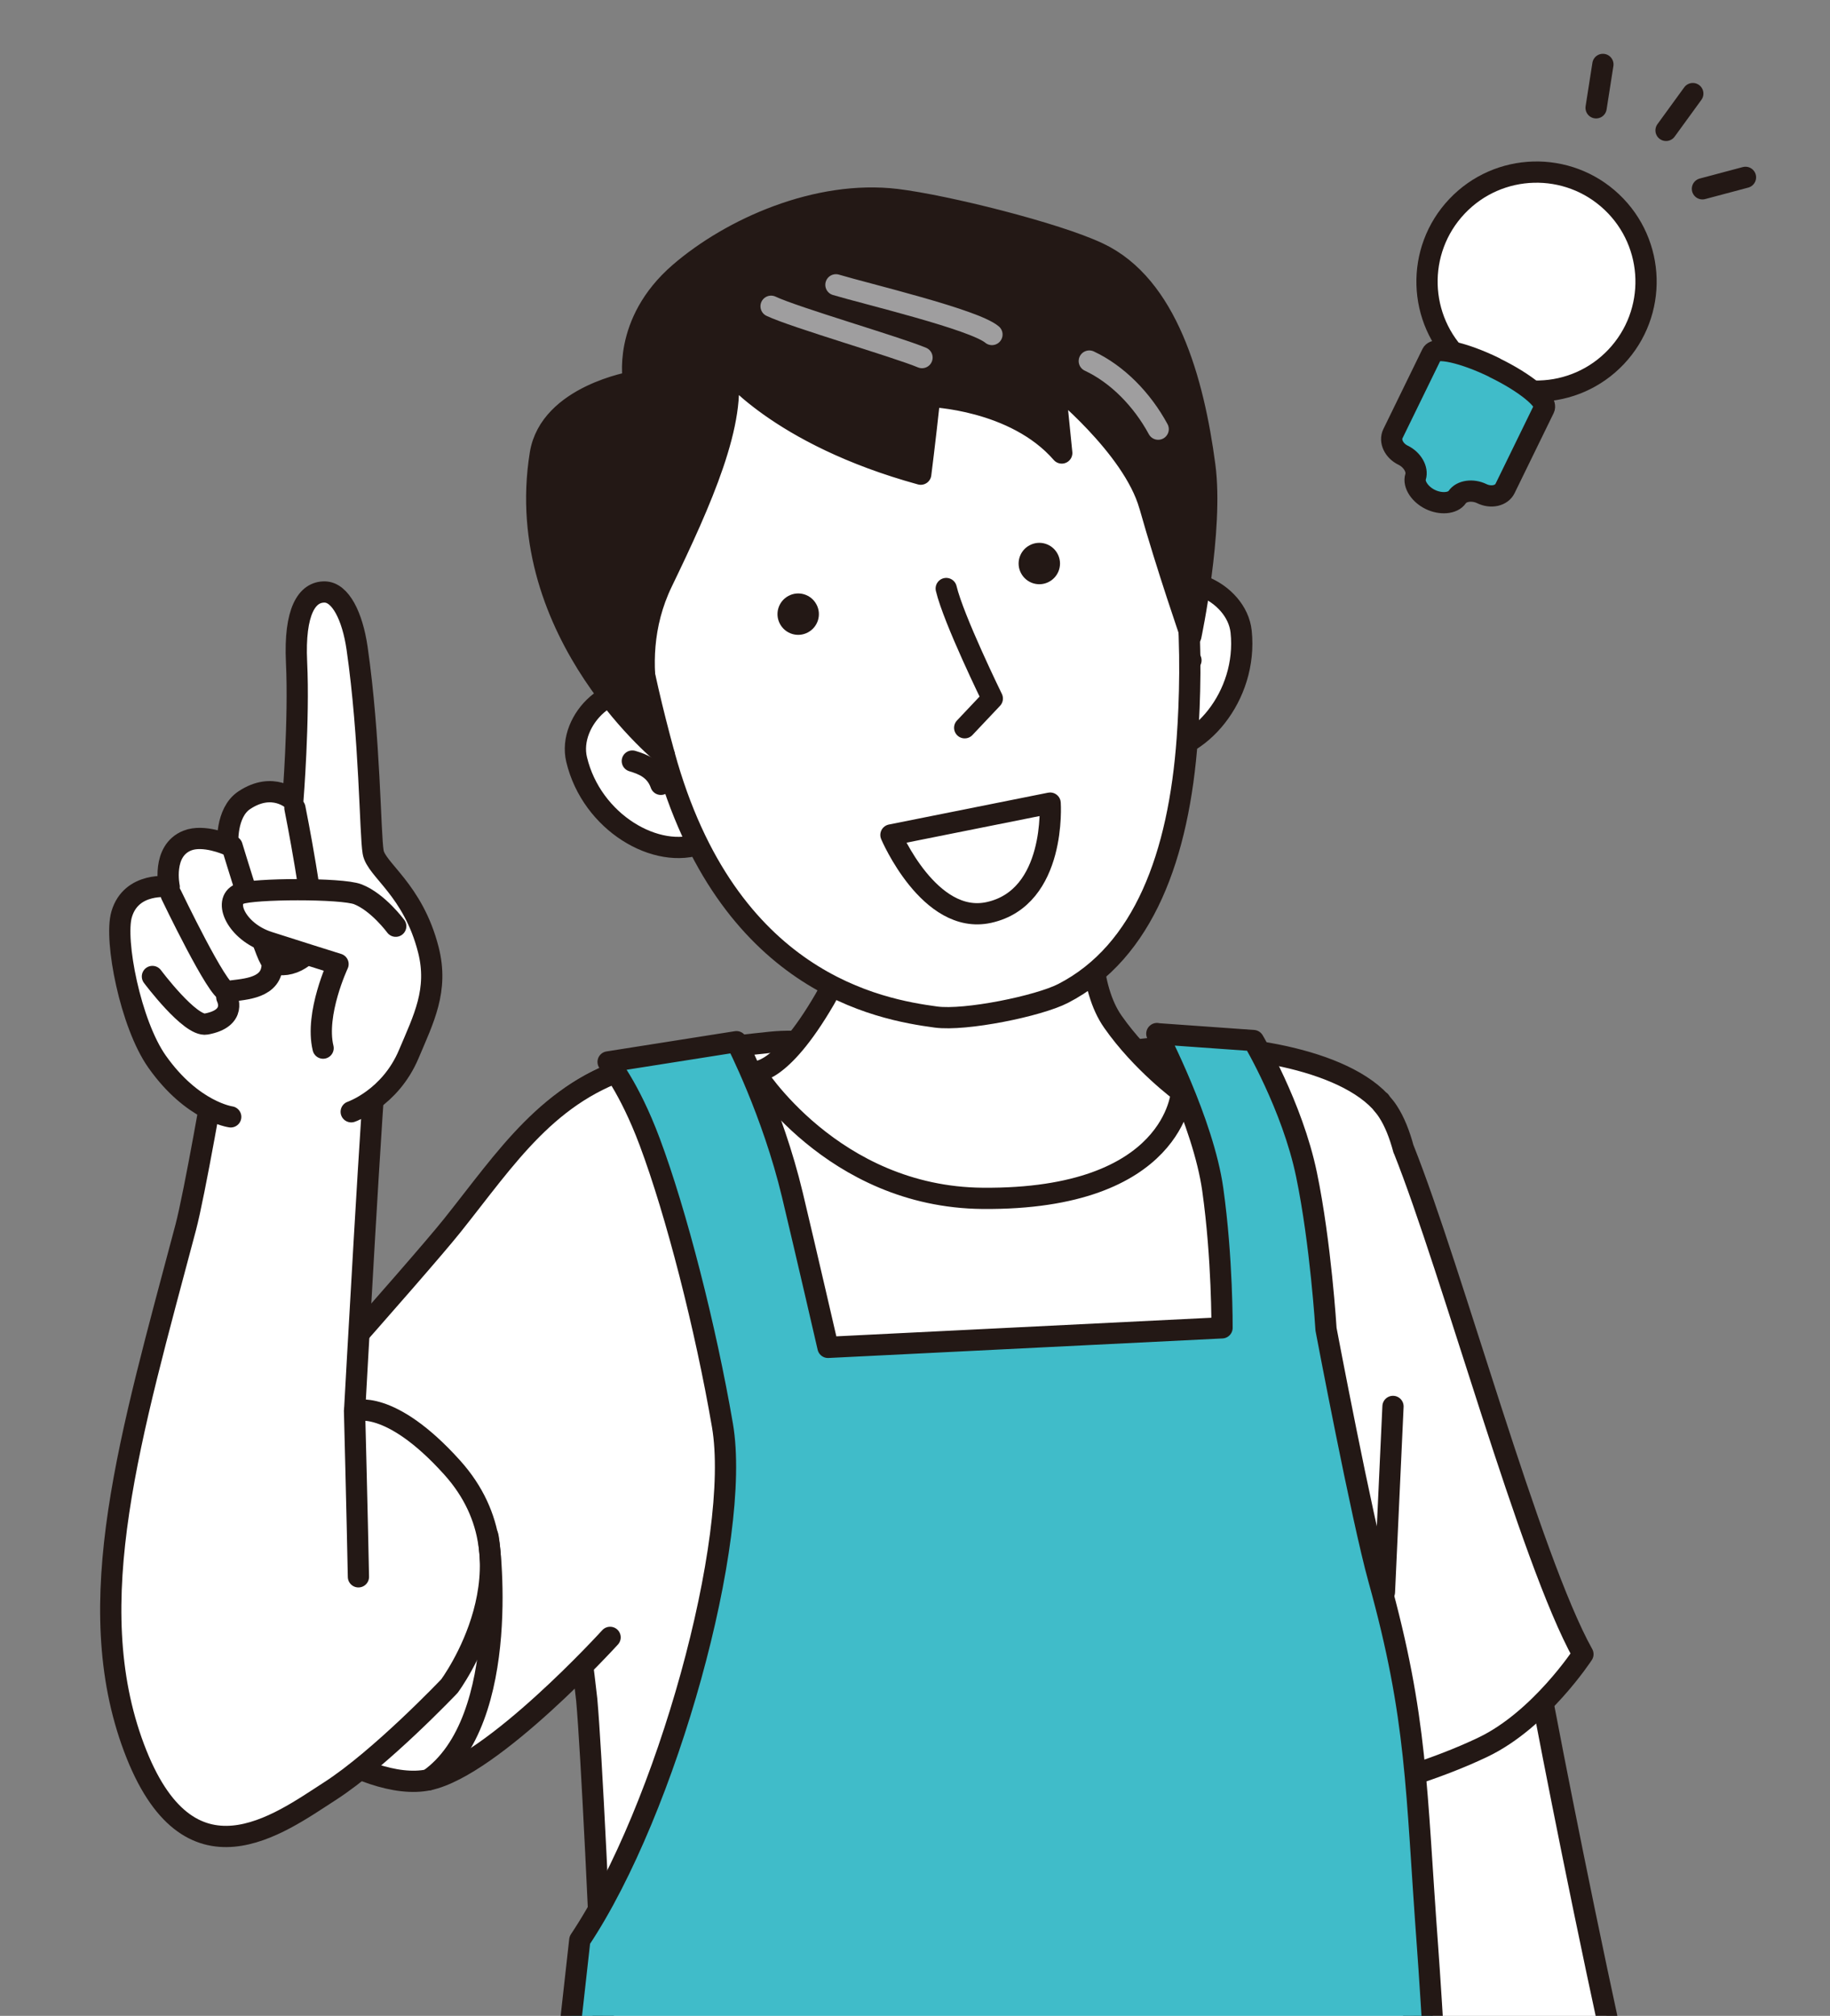 <?xml version="1.0" encoding="UTF-8"?><svg id="a" xmlns="http://www.w3.org/2000/svg" xmlns:xlink="http://www.w3.org/1999/xlink" viewBox="0 0 258.5 284.74"><rect x="0" y="0" width="258.5" height="284.74" fill="#808080" stroke="none"/><defs><style>.c,.d,.e{fill:none;}.f,.g{fill:#fff;}.h,.i{fill:#231815;}.j,.k{fill:#40bcc9;}.l{clip-path:url(#b);}.k,.i,.g,.d{stroke:#231815;}.k,.i,.g,.d,.e{stroke-linecap:round;stroke-linejoin:round;stroke-width:3px;}.e{stroke:#9f9e9f;}</style><clipPath id="b"><rect class="c" y="3.57" width="258.5" height="281.17"/></clipPath></defs><g class="l"><g><g><g><circle class="g" cx="217.05" cy="39.78" r="15.47" transform="translate(39.01 170.15) rotate(-46.6)"/><g><path class="j" d="M211.13,51.93c-4.36-2.13-8.34-3.02-8.85-1.98l-1.84,3.77-1.84,3.77-1.84,3.77c-.51,1.04,.14,2.41,1.44,3.04s2.09,2,1.76,3.05,.6,2.48,2.08,3.2,3.19,.57,3.8-.33,2.18-1.12,3.48-.49,2.78,.3,3.28-.73l1.84-3.77,1.84-3.77,1.84-3.77c.51-1.04-2.65-3.63-7.01-5.75Z"/><path class="d" d="M211.13,51.93c-4.36-2.13-8.34-3.02-8.85-1.98l-1.84,3.77-1.84,3.77-1.84,3.77c-.51,1.04,.14,2.41,1.44,3.04s2.09,2,1.76,3.05,.6,2.48,2.08,3.2,3.19,.57,3.8-.33,2.18-1.12,3.48-.49,2.78,.3,3.28-.73l1.84-3.77,1.84-3.77,1.84-3.77c.51-1.04-2.65-3.63-7.01-5.75Z"/></g></g><g><line class="d" x1="246.56" y1="25.05" x2="240.48" y2="26.67"/><line class="d" x1="239.12" y1="13.22" x2="235.34" y2="18.42"/><line class="d" x1="226.42" y1="9.1" x2="225.46" y2="15.23"/></g></g><g><path class="g" d="M217.04,235.71s14.29,76.82,25.25,110.35l-23.1,1.93s-22.78-82.2-29.23-94.66l27.08-17.62Z"/><g><path class="f" d="M198.26,162.32c-.56-2.08-1.27-3.89-2.19-5.3-.27-.42-.59-.83-.94-1.22-.06-.09-.12-.18-.17-.25v.04c-6.15-6.54-22.38-8.56-32.17-7.53-10.47,1.1-13.33,2.02-28.11,1.93-8.19-.05-17.36-3.66-25.9-2.76-11.12,1.18-25.21,2.7-32.24,11.57-7.03,8.87,2.48,46.85,6.34,81.29,1.31,14.66,4.78,98.99,3.89,100.77-.89,1.78,25.76,6.09,44.02,5.57,34.34-.98,69.47-5.4,69.47-5.4,0,0-.47-51.43-.95-90.26,3.18-1.03,6.79-2.36,10.21-4,8.06-3.87,14.08-13.11,14.08-13.11-7.46-13.37-18.45-54.11-25.33-71.35Z"/><path class="d" d="M198.26,162.32c-.56-2.08-1.27-3.89-2.19-5.3-.27-.42-.59-.83-.94-1.22-.06-.09-.12-.18-.17-.25v.04c-6.15-6.54-22.38-8.56-32.17-7.53-10.47,1.1-13.33,2.02-28.11,1.93-8.19-.05-17.36-3.66-25.9-2.76-11.12,1.18-25.21,2.7-32.24,11.57-7.03,8.87,2.48,46.85,6.34,81.29,1.31,14.66,4.78,98.99,3.89,100.77-.89,1.78,25.76,6.09,44.02,5.57,34.34-.98,69.47-5.4,69.47-5.4,0,0-.47-51.43-.95-90.26,3.18-1.03,6.79-2.36,10.21-4,8.06-3.87,14.08-13.11,14.08-13.11-7.46-13.37-18.45-54.11-25.33-71.35Z"/></g><path class="g" d="M89.76,150.54c-12.29,3.58-18.19,12.95-25.9,22.6-4.88,6.1-30.08,34.33-30.08,34.33,0,0-9.72,14.91-4.09,24.64,5.63,9.73,21.77,21.22,30.86,19.29,9.09-1.93,25.63-20.12,25.63-20.12"/><path class="g" d="M157,111.41s-6.5,23.33,.2,32.91c4.07,5.82,9.69,9.94,9.69,9.94,0,0-.82,15.24-28.08,15.01-21.27-.18-32.24-17.91-32.24-17.91,0,0,3.57,.71,9.92-10.2,7.5-12.88,4.96-27.83,4.96-27.83"/><path class="k" d="M163.43,145.99s6.54,12.5,7.88,22.02c1.38,9.81,1.31,19.55,1.31,19.55l-55.66,2.76s-3.03-13.16-5.02-21.5c-2.81-11.79-7.91-21.68-7.91-21.68l-18.13,2.86s2.95,3.47,5.88,11.3c3.75,10.03,7.89,26.17,10.27,40.03,2.73,15.92-7.86,54.31-20.15,72.71,0,0-7.76,69.27-8.16,76.29l132.45,1.94s-3.4-61.92-4.55-77.43c-1.65-22.32-1.38-31.97-6.89-51.81-2.4-8.63-7.44-35.27-7.44-35.27,0,0-.74-12.14-2.76-21.86-2.01-9.68-7.49-18.92-7.49-18.92l-13.65-.97Z"/><path class="c" d="M144.59,200.3c-.07,2.59,1.98,4.75,4.57,4.81,2.59,.07,4.75-1.98,4.81-4.57,.07-2.59-1.98-4.75-4.57-4.81-2.59-.07-4.75,1.98-4.81,4.57Z"/><path class="c" d="M145.69,223.99c-.07,2.59,1.98,4.75,4.57,4.81,2.59,.07,4.75-1.98,4.81-4.57,.07-2.59-1.98-4.75-4.57-4.81-2.59-.07-4.75,1.98-4.81,4.57Z"/><path class="g" d="M162.57,106.23c6.75,.22,13.7-7.89,12.75-17-.59-5.71-9.05-9.69-13.37-4.72-1.59,1.83-3.35,4.58-3.9,5.83"/><path class="g" d="M168.23,93.27c-1.29,.81-2.87,1.9-3.03,4.23"/><path class="g" d="M99.1,119.12c-6.3,2.44-15.53-2.93-17.65-11.84-1.33-5.58,5.34-12.14,11.06-8.87,2.11,1.2,4.68,3.21,5.61,4.21"/><path class="g" d="M89.32,107.5c1.45,.44,3.26,1.09,4.03,3.29"/><path class="g" d="M88.37,73.59c-.13,9.18,2.11,20.79,5.47,33.05,8.84,32.21,30.45,35.95,38.37,37.02,4.15,.56,14.5-1.55,17.97-3.34,11.39-5.87,16.34-19.52,17.53-35.98,.78-10.79,.76-28.83-4.87-39.92-5.63-11.09-23.73-38.73-49.11-17.78-14.88,12.29-25.13,10.36-25.36,26.94Z"/><path class="g" d="M148.34,113.44s.92,13.35-8.66,15.45c-8.4,1.84-13.83-10.95-13.83-10.95l22.49-4.5Z"/><path class="g" d="M136.27,102.8l3.9-4.13s-5.47-11.17-6.51-15.54"/><path class="h" d="M149.39,78.23c.76,1.42,.22,3.19-1.21,3.95-1.42,.76-3.19,.22-3.95-1.21-.76-1.42-.22-3.19,1.21-3.95,1.42-.76,3.19-.22,3.95,1.21Z"/><path class="h" d="M115.33,85.38c.76,1.42,.22,3.19-1.21,3.95-1.42,.76-3.19,.22-3.95-1.21-.76-1.42-.22-3.19,1.21-3.95,1.42-.76,3.19-.22,3.95,1.21Z"/><path class="i" d="M162.4,71.43c2.46,8.73,5.82,18.4,5.82,18.4,0,0,3.17-15.02,1.97-24.04-1.6-12.1-5.35-25.46-15-30.03-6.04-2.87-21.7-6.75-28.55-7.58-11.14-1.34-23.32,4.05-30.64,10.37-8.18,7.07-6.5,15.37-6.5,15.37,0,0-11.85,1.94-13.18,10.22-4.12,25.56,18.29,43.14,17.51,42.49,0,0-6.18-12.24-.29-24.42,5.53-11.44,10.63-22.87,9.08-30.32,0,0,7.15,9.51,27.44,15.09,0,0,.55-4.26,1.28-10.98,0,0,12,.35,18.64,7.99l-.98-9.72s11.04,8.82,13.39,17.15Z"/><path class="g" d="M31.17,147.2c-.88,5.39-3.7,21.48-4.93,26.15-7.82,29.5-14.99,53.05-7.31,73.53,7.68,20.48,20.48,10.75,27.65,6.14,7.17-4.61,16.9-14.85,16.9-14.85,0,0,12.79-17.1,.39-30.88-8.84-9.82-13.78-7.99-13.78-7.99,0,0,2.66-48.39,3.11-49.97"/><path class="g" d="M50.08,199.31s.38,14.66,.55,23.42"/><path class="d" d="M68.91,216.95c.14-.08,3.65,26.08-8.36,34.45"/><path class="e" d="M153.87,51c3.95,1.85,7.45,5.41,9.73,9.62"/><path class="e" d="M118.08,40.23c4.23,1.27,19.52,4.89,22.04,7.02"/><path class="e" d="M130.24,50.51c-3.55-1.49-17.98-5.67-21.32-7.25"/><path class="d" d="M195.56,224.89s.9-19.6,1.21-26.23"/><g><g><path class="g" d="M49.61,157.04s5.48-1.86,8.13-8.14c2.1-4.98,4.22-9.03,2.77-14.74-2.17-8.51-7.37-11.28-7.8-13.79-.44-2.5-.44-16.14-2.27-28.81-.66-4.55-2.36-7.9-4.56-7.94-2.53-.05-4.33,2.73-3.99,9.92,.39,8.12-.52,19.47-.52,19.47,0,0-2.81-2.67-6.86,.02-2.68,1.78-2.33,6.3-2.33,6.3,0,0-3.42-1.53-5.74-.59-3.62,1.46-2.54,6.52-2.54,6.52,0,0-5.36-.77-6.72,3.9-1.06,3.63,1.25,15.48,5.01,20.8,4.99,7.07,10.4,7.8,10.4,7.8"/><path class="g" d="M21.53,137.93s5.33,7.13,7.59,6.72c4.48-.82,2.92-3.78,2.92-3.78"/><path class="g" d="M38.41,136.73c-.38,3.12-4.54,3-6.31,3.34-1.25,.24-7.91-13.67-7.91-13.67"/><path class="g" d="M41.66,114.15s3.08,15.33,2.57,18.73c-.45,2.98-5,4.36-6.07,2.61-1.07-1.75-5.38-15.96-5.38-15.96"/></g><path class="g" d="M55.9,130.83s-2.49-3.39-5.35-4.51c-2.27-.89-14.83-.82-16.69-.06-2.38,.97-.48,5.33,4.04,6.8,2.58,.84,9.85,3.12,9.85,3.12,0,0-3.29,6.99-2.11,11.87"/></g></g></g></g></svg>
